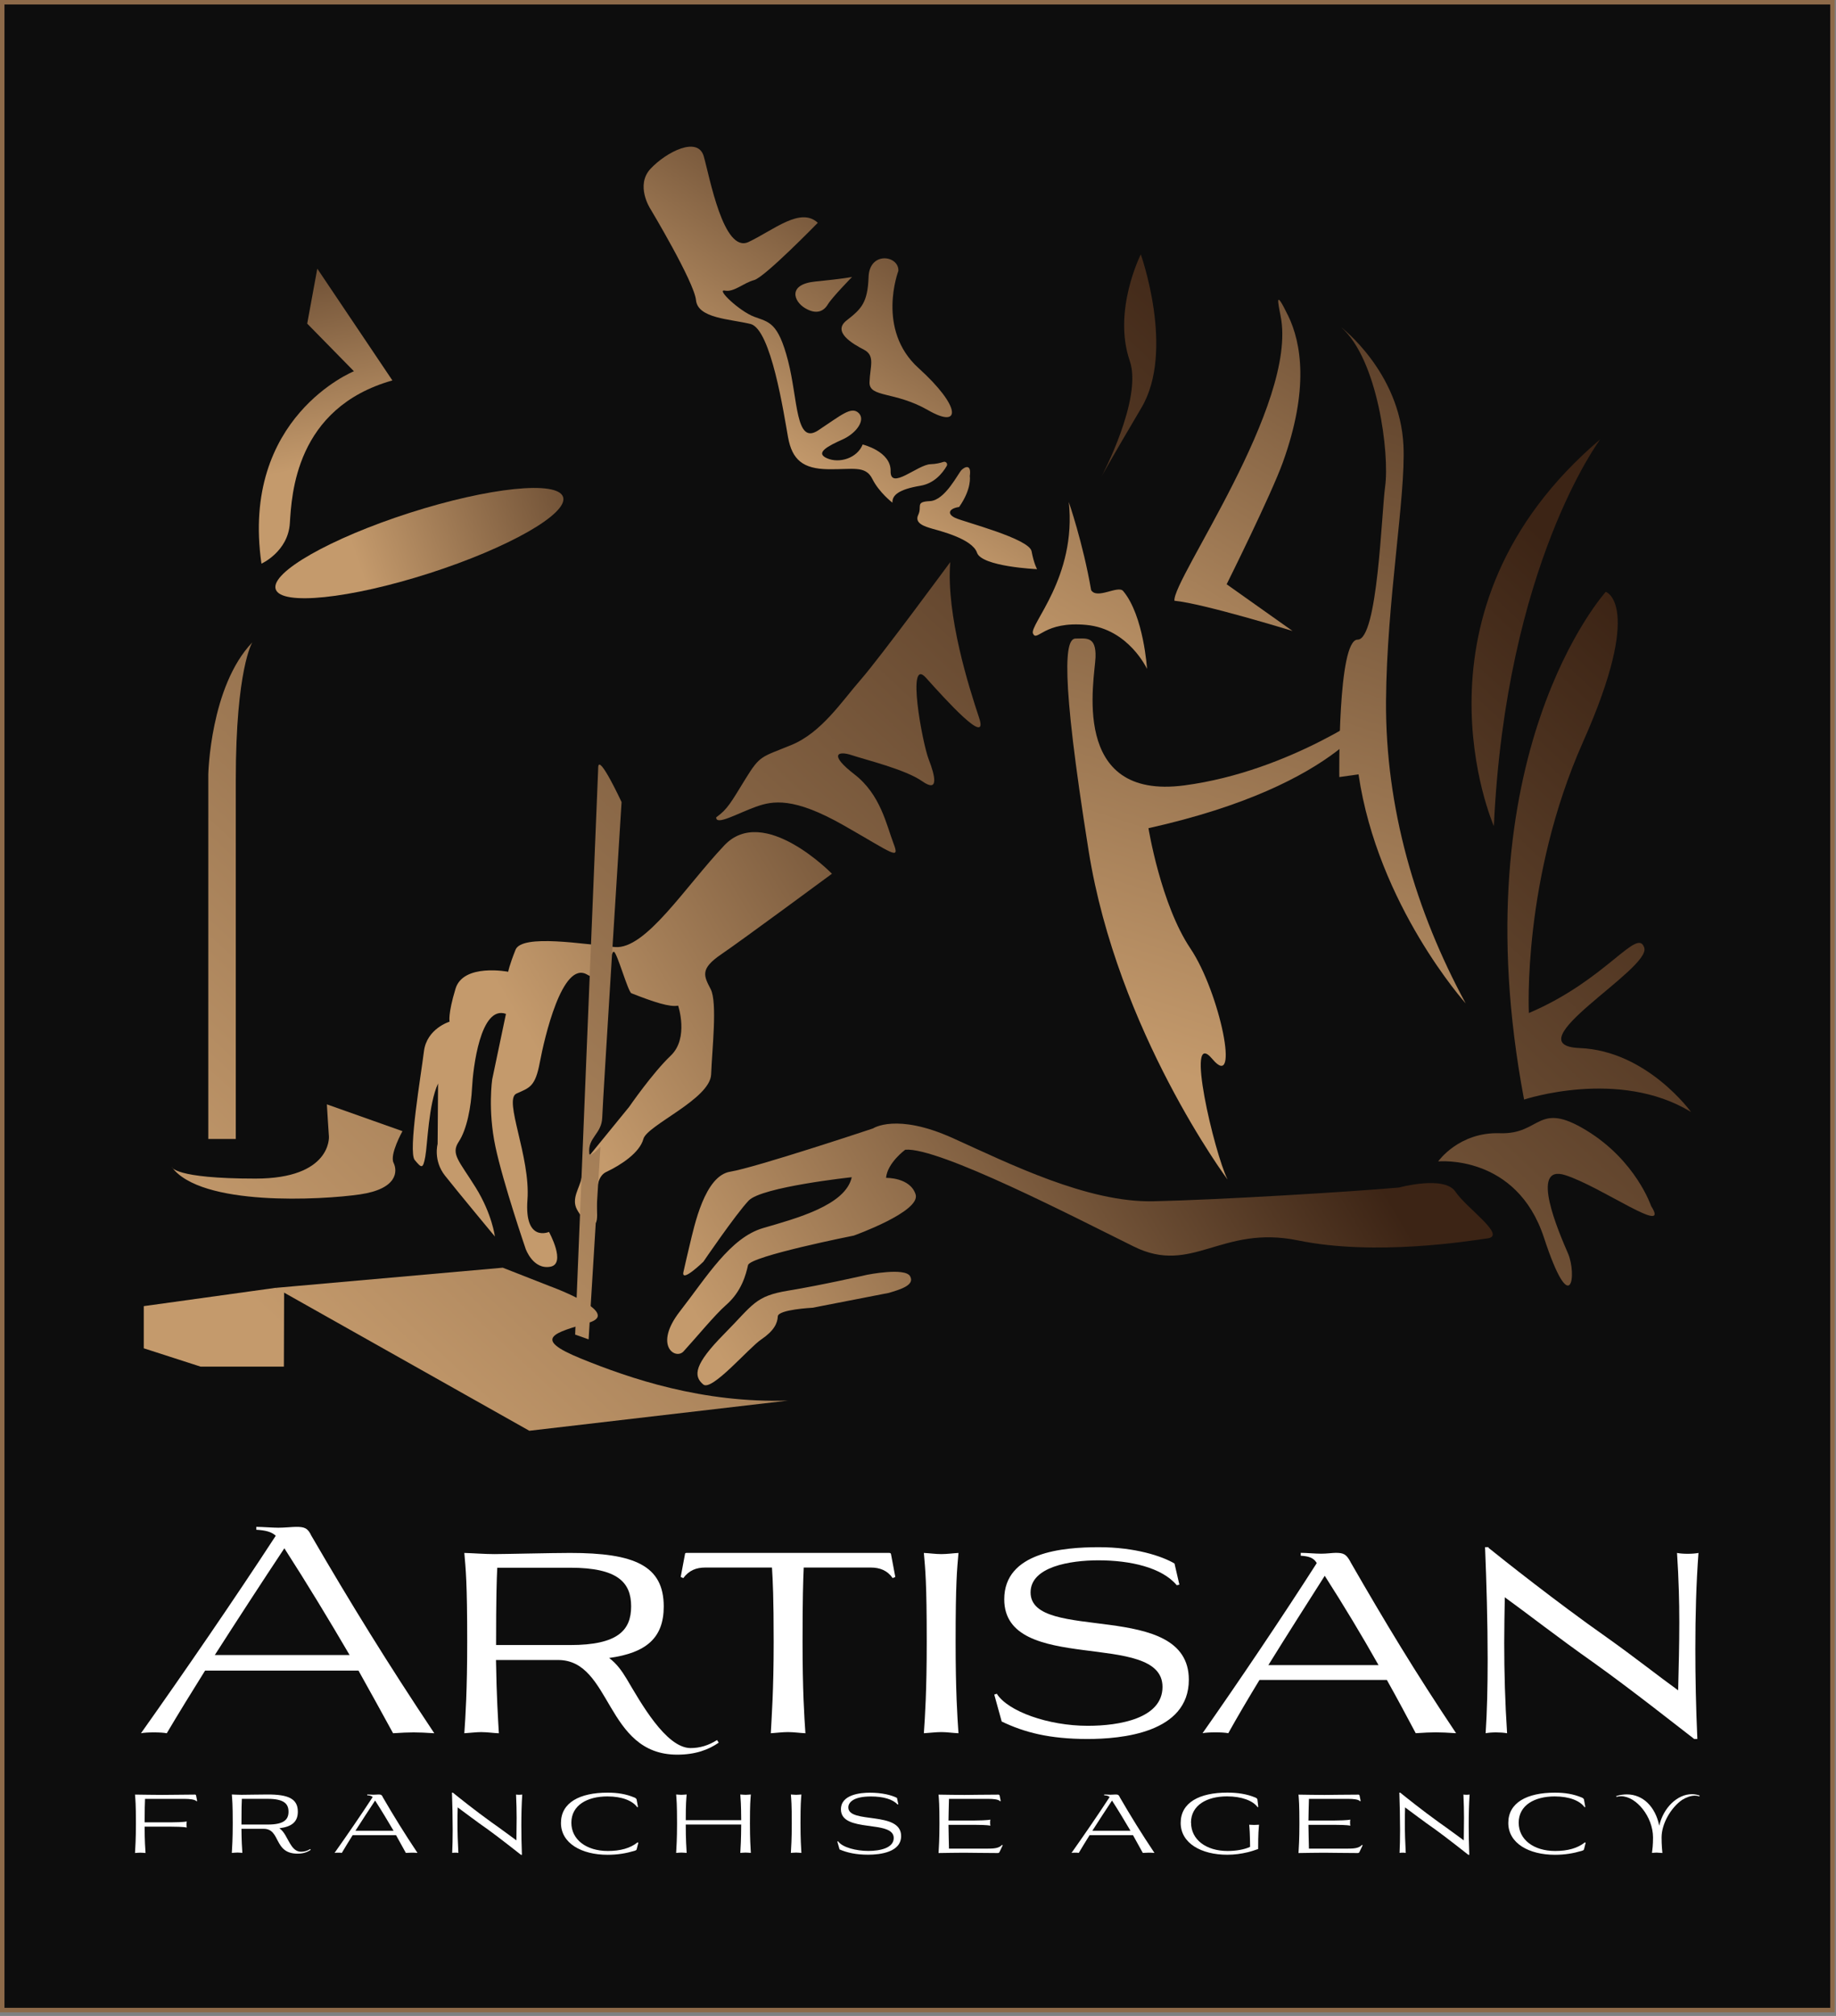 <svg xmlns="http://www.w3.org/2000/svg" width="410" height="450" viewBox="0 0 410 450" fill="none"><rect x="0" y="0" width="410" height="450" fill="#808080" stroke="none"/><path d="M409.22 0.5V448.69H0.5V0.5H409.22Z" fill="rgba(0,0,0,.90)" stroke="#8D6A49"></path><path d="M182.615 49.74C182.615 49.74 170.755 61.91 168.405 62.52C166.055 63.13 163.905 65.28 161.865 64.87C159.825 64.46 165.135 69.47 168.405 70.7C171.675 71.93 173.725 71.82 175.975 80.52C178.225 89.21 177.615 99.44 182.725 96.06C187.835 92.69 190.085 90.64 191.725 92.17C193.365 93.7 191.315 96.67 188.145 98.1C184.975 99.53 181.905 101.07 184.665 102.29C187.425 103.51 191.415 102.29 192.645 99.22C192.645 99.22 198.985 100.75 198.885 105.15C198.785 109.55 204.915 103.72 207.785 103.62C208.985 103.58 209.955 103.35 210.675 103.11C211.225 102.92 211.705 103.51 211.415 104.01C210.485 105.61 208.645 107.91 205.535 108.43C200.625 109.25 199.195 110.58 199.295 112.21C199.295 112.21 196.325 109.96 194.795 106.89C193.265 103.82 190.395 104.84 184.875 104.74C179.355 104.64 176.895 102.69 175.975 97.58C175.055 92.47 172.195 73.45 167.595 72.32C162.995 71.19 155.835 71.09 155.425 67C155.015 62.91 145.195 46.55 145.195 46.55C145.195 46.55 141.825 41.34 145.295 37.65C148.765 33.96 155.825 30.29 157.155 34.89C158.485 39.49 161.555 56.67 167.175 54.01C172.795 51.35 178.725 46.14 182.615 49.72V49.74Z" fill="url(#paint0_linear_109_286)"></path><path d="M190.285 61.81C190.285 61.81 185.785 66.41 184.865 67.95C183.945 69.49 182.305 70.3 179.755 68.77C177.205 67.24 175.865 63.45 182.105 62.84C188.345 62.23 190.285 61.82 190.285 61.82V61.81Z" fill="url(#paint1_linear_109_286)"></path><path d="M200.615 60.48C200.615 60.48 195.605 73.57 205.115 82.16C214.625 90.75 214.725 95.86 207.265 91.57C199.805 87.28 194.075 88.81 194.175 85.33C194.275 81.85 195.505 79.4 192.945 78.07C190.385 76.74 185.785 74.08 189.055 71.53C192.325 68.97 193.755 67.64 193.965 61.82C194.165 55.99 200.815 57.01 200.615 60.49V60.48Z" fill="url(#paint2_linear_109_286)"></path><path d="M216.565 106.29C216.565 106.29 217.075 109.05 214.185 113.17C211.965 113.48 211.345 114.7 213.345 115.62C215.345 116.54 229.835 120.22 230.365 123.06C230.895 125.9 231.595 127.05 231.595 127.05C231.595 127.05 219.245 126.51 218.175 123.37C217.105 120.23 209.665 118.46 208.125 118C206.585 117.54 204.135 116.85 205.055 114.93C205.975 113.01 204.285 112.02 207.665 111.86C211.045 111.7 213.955 105.67 214.725 104.91C215.495 104.15 216.975 103.53 216.565 106.29Z" fill="url(#paint3_linear_109_286)"></path><path d="M212.175 125.51C212.175 125.51 196.535 146.78 192.235 151.69C187.945 156.6 183.445 163.55 176.695 166.31C169.945 169.07 169.745 168.56 166.465 173.88C163.195 179.2 162.485 180.61 159.935 182.45C159.865 184.37 164.675 181.56 168.825 180.08C172.545 178.75 177.205 177.87 188.355 184.21C199.505 190.55 201.035 192.19 199.505 188.2C197.975 184.21 196.645 177.36 190.815 172.86C184.985 168.36 187.135 167.54 190.205 168.57C193.275 169.6 202.165 171.74 205.955 174.4C209.735 177.06 208.815 173.17 207.385 169.49C205.955 165.81 202.375 146.38 206.775 151.29C211.175 156.2 220.885 166.93 218.635 160.19C216.385 153.44 211.275 137.39 212.195 125.53L212.175 125.51Z" fill="url(#paint4_linear_109_286)"></path><path d="M185.785 195.04C185.785 195.04 170.545 179.4 161.755 188.7C152.965 198 144.165 212.01 137.315 211.4C130.465 210.79 116.555 208.43 115.125 212.01C113.695 215.59 113.485 216.92 113.485 216.92C113.485 216.92 103.465 214.98 101.725 220.7C99.985 226.43 100.395 228.06 100.395 228.06C100.395 228.06 95.285 229.59 94.665 234.71C94.045 239.83 91.085 257.1 92.615 258.94C94.145 260.78 94.455 260.99 94.965 258.22C95.475 255.45 95.685 246.46 97.825 241.86L97.725 255.36C97.725 255.36 96.705 259.04 99.365 262.42C102.025 265.8 110.515 276.02 110.515 276.02C110.515 276.02 109.905 271.01 106.225 265.08C102.545 259.15 100.605 257.62 102.445 254.85C104.285 252.08 105.205 246.98 105.415 242.78C105.625 238.58 107.255 224.27 112.985 226.32L109.915 240.94C109.915 240.94 108.895 247.79 110.635 255.97C112.375 264.15 117.385 278.77 117.385 278.77C117.385 278.77 119.025 283.47 122.905 282.76C126.515 282.09 122.595 274.99 122.595 274.99C122.595 274.99 117.075 277.44 117.785 267.83C118.505 258.22 112.365 245.44 115.335 244.11C118.305 242.78 119.525 242.58 120.545 237.16C121.565 231.74 125.555 214.36 131.075 217.53C132.115 218.12 133.365 218.76 134.745 219.4C135.535 219.77 136.265 212.11 137.115 212.47C137.845 212.78 140.255 221.43 141.005 221.72C145.975 223.67 149.555 224.86 151.435 224.48C151.435 224.48 153.885 231.74 149.795 235.63C145.705 239.52 140.495 247.08 140.495 247.08L130.985 258.74C130.985 258.74 130.265 260.68 129.865 262.93C129.465 265.18 127.515 267.53 128.845 269.99C130.175 272.45 132.835 274.8 133.245 272.34C133.655 269.88 132.125 263.14 135.395 261.6C138.665 260.06 142.855 257.31 143.675 254.24C144.495 251.17 158.605 245.34 158.805 239.82C159.005 234.3 160.235 223.77 158.705 220.8C157.175 217.83 156.255 216.3 161.055 213.03C165.855 209.76 185.795 195.03 185.795 195.03L185.785 195.04Z" fill="url(#paint5_linear_109_286)"></path><path d="M274.085 263.24C274.085 263.24 249.545 230.26 243.105 189.93C236.665 149.59 237.895 142.54 240.195 142.54C242.495 142.54 244.795 141.93 244.645 146.68C244.495 151.43 238.675 178.76 264.535 175.31C288.305 172.14 307.485 157.93 307.485 157.93C307.485 157.93 300.325 175.11 256.465 184.87C256.465 184.87 259.225 201.89 265.825 211.71C272.425 221.53 277.025 243.92 270.735 236.4C264.445 228.88 271.195 257.41 274.105 263.24H274.085Z" fill="url(#paint6_linear_109_286)"></path><path d="M357.365 98.05C357.365 98.05 336.305 126.02 333.595 184.4C333.595 184.4 312.425 136.24 357.365 98.05Z" fill="url(#paint7_linear_109_286)"></path><path d="M358.595 132.1C358.595 132.1 325.775 168.3 340.345 245.45C340.345 245.45 361.515 238.39 377.615 248.21C377.615 248.21 367.795 234.56 352.765 233.95C337.735 233.34 368.715 216.31 367.185 211.56C365.655 206.81 358.745 218.77 341.415 226.13C341.415 226.13 339.885 196.22 353.535 165.55C367.185 134.87 358.595 132.11 358.595 132.11V132.1Z" fill="url(#paint8_linear_109_286)"></path><path d="M368.715 269.22C368.715 269.22 365.345 259.1 354.295 252.35C343.255 245.6 344.175 253.27 334.965 252.96C325.765 252.65 321.165 259.25 321.165 259.25C321.165 259.25 338.645 257.56 344.785 276.27C350.925 294.98 352.145 284.4 350.155 279.8C348.165 275.2 341.415 259.71 349.545 262.32C357.675 264.93 373.165 276.12 368.715 269.22Z" fill="url(#paint9_linear_109_286)"></path><path d="M312.425 265.08C312.425 265.08 322.545 262.32 325.005 266C327.465 269.68 336.505 275.82 332.215 276.43C327.925 277.04 307.065 280.42 289.885 276.89C272.705 273.36 266.265 284.71 253.225 278.27C240.185 271.83 209.665 256.03 202.155 256.64C202.155 256.64 198.165 259.55 197.865 262.93C197.865 262.93 203.235 262.78 204.465 266.61C205.695 270.44 190.665 275.81 190.665 275.81C190.665 275.81 167.505 280.41 167.045 282.41C166.585 284.41 165.665 288.24 162.135 291.31C159.685 293.44 155.305 298.77 152.645 301.66C150.835 303.63 145.875 300.36 151.855 292.69C157.835 285.02 163.055 276.28 170.415 274.13C177.775 271.98 188.825 269.07 190.205 262.78C190.205 262.78 170.115 264.93 167.195 267.99C164.285 271.06 157.075 281.64 157.075 281.64C157.075 281.64 152.025 286.56 152.625 283.9C153.055 281.99 153.555 279.82 154.005 277.96C155.075 273.51 157.375 262.47 163.055 261.55C168.725 260.63 194.955 251.89 194.955 251.89C194.955 251.89 200.165 248.36 212.745 254.04C225.325 259.71 242.805 268.46 257.535 268.15C272.255 267.84 302.165 266 312.445 265.08H312.425Z" fill="url(#paint10_linear_109_286)"></path><path d="M198.395 288.62L181.445 291.92C181.445 291.92 173.775 292.3 173.695 293.84C173.615 295.38 172.855 297.06 170.015 298.98C167.175 300.9 158.975 310.64 157.055 309.05C154.745 307.14 155.065 304.5 161.655 297.83C168.255 291.16 168.555 289.32 176.075 288.09C183.595 286.86 193.635 284.56 193.635 284.56C193.635 284.56 202.075 282.87 203.225 284.87C204.375 286.87 201.055 287.84 198.395 288.63V288.62Z" fill="url(#paint11_linear_109_286)"></path><path d="M299.495 73.05C299.495 73.05 312.625 83.06 313.405 99.43C313.945 110.8 309.665 134.22 309.515 156.49C309.365 180.37 316.135 203.42 327.305 223.98C327.305 223.98 307.675 202.1 303.375 172.85L299.085 173.46C299.085 173.46 298.675 142.78 303.175 142.78C307.675 142.78 308.505 114.39 309.315 108.63C310.335 101.27 307.675 80.2 299.495 73.05Z" fill="url(#paint12_linear_109_286)"></path><path d="M95.818 127.983C113.541 122.3 126.939 114.67 125.744 110.941C124.548 107.212 109.211 108.797 91.488 114.48C73.765 120.164 60.367 127.794 61.563 131.522C62.759 135.251 78.095 133.667 95.818 127.983Z" fill="url(#paint13_linear_109_286)"></path><path d="M70.855 59.97L68.605 72.24L79.035 82.87C79.035 82.87 53.675 93.1 58.385 125.82C58.385 125.82 64.315 123.16 64.725 116.82C65.135 110.48 65.955 91.05 87.625 84.92L70.855 59.97Z" fill="url(#paint14_linear_109_286)"></path><path d="M56.335 143.4C56.335 143.4 52.655 149.33 52.655 174.08V254.24H46.515V172.85C46.515 172.85 46.925 153.22 56.335 143.4Z" fill="url(#paint15_linear_109_286)"></path><path d="M176.075 312.63L118.205 319.38L61.555 287.48L112.275 282.98L122.705 287.07C122.705 287.07 139.065 293 131.495 295.25C123.925 297.5 118.615 298.73 129.655 303.23C140.695 307.73 156.855 313.25 176.075 312.64V312.63Z" fill="url(#paint16_linear_109_286)"></path><path d="M63.395 305.06H44.785L32.105 300.97V291.56L61.555 287.47L63.445 288.19L63.395 305.06Z" fill="url(#paint17_linear_109_286)"></path><path d="M73.005 246.52L89.875 252.5C89.875 252.5 86.965 257.71 87.885 259.56C88.805 261.41 88.805 265.39 80.365 266.62C71.925 267.85 44.785 269.38 38.335 260.48C38.335 260.48 38.795 263.09 57.045 263.09C74.065 263.09 73.455 253.73 73.455 253.73C73.455 253.73 72.995 246.83 72.995 246.52H73.005Z" fill="url(#paint18_linear_109_286)"></path><path d="M131.445 298.98L134.085 255.96C134.085 255.96 131.715 258.53 131.595 257.49C131.195 253.9 134.375 253.15 134.485 249.44C134.595 245.73 138.805 179.04 138.805 179.04C138.805 179.04 133.745 168.15 133.595 171.22C133.445 174.29 128.435 297.91 128.435 297.91L131.455 298.98H131.445Z" fill="url(#paint19_linear_109_286)"></path><path d="M254.755 56.8C254.755 56.8 262.425 78.27 254.905 91C247.385 103.73 246.005 106.34 246.005 106.34C246.005 106.34 255.205 89.01 252.295 80.57C248.415 69.35 254.745 56.8 254.745 56.8H254.755Z" fill="url(#paint20_linear_109_286)"></path><path d="M287.625 70.4C290.645 76.6 292.325 86.92 286.505 103.12C283.855 110.5 273.925 130.42 273.925 130.42L288.645 140.85C288.645 140.85 268.705 134.71 262.265 134.1C261.745 129.4 289.865 90.29 285.985 70.6C285.305 67.14 284.745 64.5 287.615 70.4H287.625Z" fill="url(#paint21_linear_109_286)"></path><path d="M238.655 112.01C238.655 112.01 241.825 121.11 243.665 131.74C245.025 133.87 249.675 130.56 250.825 131.94C255.425 137.46 256.145 149.32 256.145 149.32C256.145 149.32 252.055 140.42 242.645 139.5C233.105 138.57 231.605 143.39 230.685 141.44C229.765 139.49 240.505 128.86 238.665 111.99L238.655 112.01Z" fill="url(#paint22_linear_109_286)"></path><path d="M69.57 342.87C78.45 358.14 86.5 371.18 96.98 386.9C95 386.77 93.66 386.71 92.38 386.71C91.04 386.71 89.76 386.77 87.78 386.9C85.22 382.24 82.67 377.57 80.05 372.91H45.8C42.8 377.7 39.86 382.49 37.24 386.9C36.6 386.77 35.51 386.71 34.36 386.71C33.21 386.71 32.06 386.77 31.48 386.9C41 373.48 52.5 356.74 61.58 342.81C60.62 341.92 59.28 341.6 57.23 341.47V340.83C58.57 340.83 60.81 341.02 62.15 341.02C63.62 341.02 65.28 340.83 66.11 340.83C67.9 340.83 68.73 341.02 69.56 342.87H69.57ZM63.5 345.61C58.58 353.02 53.21 361.27 47.97 369.44H78.07C73.47 361.58 68.68 353.66 63.5 345.61Z" fill="white"></path><path d="M107.59 386.64C106.31 386.64 104.97 386.83 103.69 386.9C103.95 383.13 104.33 377.44 104.33 366.52C104.33 353.04 104.01 350.42 103.69 346.65C105.8 346.71 108.29 346.91 110.4 346.91C112.51 346.91 123.37 346.65 127.33 346.65C141.64 346.65 148.22 349.46 148.22 358.6C148.22 365.63 144.32 368.95 136.02 370.1C137.75 371.38 138.9 373.04 139.98 374.83C143.05 380.01 148.68 390.14 154.18 390.21C156.29 390.21 158.21 389.63 160.12 388.42L160.5 389C158.2 390.6 155.26 391.68 151.23 391.68C135.13 391.68 136.65 370.55 124.63 370.55H110.76C110.89 378.86 111.21 383.46 111.4 386.91C110.12 386.85 108.78 386.65 107.57 386.65L107.59 386.64ZM111.04 349.96C110.91 352.84 110.78 356.48 110.78 367.21H127.33C138 367.21 140.94 363.89 140.94 358.58C140.94 353.27 138 349.95 127.33 349.95H111.04V349.96Z" fill="white"></path><path d="M175.96 386.64C174.68 386.64 173.34 386.83 172.13 386.9C172.32 383.13 172.77 377.44 172.77 366.52C172.77 356.62 172.58 352.91 172.39 349.91H157.5C155.46 349.91 153.86 350.55 152.58 352.27L152.01 352.01L152.97 346.9C152.97 346.64 153.23 346.64 153.42 346.64H198.4C198.66 346.64 198.91 346.64 198.97 346.9L199.93 352.01L199.35 352.27C198.14 350.54 196.47 349.91 194.43 349.91H179.48C179.35 352.91 179.22 356.62 179.22 366.52C179.22 377.45 179.6 383.13 179.86 386.9C178.58 386.84 177.24 386.64 175.96 386.64Z" fill="white"></path><path d="M210.21 386.64C208.93 386.64 207.59 386.83 206.31 386.9C206.57 383.13 206.95 377.44 206.95 366.52C206.95 353.04 206.63 350.42 206.31 346.65C207.59 346.71 208.93 346.91 210.21 346.91C211.49 346.91 212.77 346.72 214.04 346.65C213.72 350.42 213.4 353.04 213.4 366.52C213.4 377.45 213.78 383.13 214.04 386.9C212.76 386.84 211.42 386.64 210.21 386.64Z" fill="white"></path><path d="M263.37 353.73L262.79 353.86C259.47 349.9 252.44 348.3 245.28 348.3C239.02 348.3 230.14 349.71 230.14 355.46C230.14 366.83 265.48 356.93 265.48 374.95C265.48 386.83 250.46 388.18 242.86 388.18C234.36 388.18 228.74 386.71 223.69 384.28L222.03 378.27L222.6 378.08C225.03 381.98 234.04 385.24 242.92 385.24C250.01 385.24 259.6 383.58 259.6 376.55C259.6 363.71 224.26 373.99 224.26 357C224.26 346.46 237.36 345.37 245.41 345.37C253.46 345.37 259.47 347.35 262.28 349.01L263.37 353.74V353.73Z" fill="white"></path><path d="M301.58 348.68C309.31 362.1 315.96 373.15 325.16 386.89C323.18 386.76 321.9 386.7 320.62 386.7C319.34 386.7 318.13 386.76 316.15 386.89C314.04 382.93 311.93 378.97 309.7 375H281.26C278.77 379.09 276.4 383.11 274.29 386.89C273.65 386.76 272.56 386.7 271.42 386.7C270.28 386.7 269.12 386.76 268.54 386.89C276.53 375.52 286.43 360.82 294.04 348.93C294 348.89 293.98 348.847 293.98 348.8C293.28 347.71 292.25 347.39 290.47 347.27V346.63C291.75 346.63 293.73 346.82 295.01 346.82C296.29 346.82 297.57 346.63 298.27 346.63C300 346.63 300.63 346.89 301.59 348.67L301.58 348.68ZM295.83 351.75C291.93 357.88 287.52 364.78 283.24 371.69H307.84C304.13 365.11 300.17 358.53 295.83 351.75Z" fill="white"></path><path d="M332.38 345.49C335.38 347.92 347.78 357.76 358.71 365.43C365.1 369.97 370.66 374.38 374.75 377.32C374.88 371.89 375.01 367.1 375.01 362.11C375.01 357.45 374.88 352.53 374.5 346.65C375.14 346.78 375.97 346.84 376.86 346.84C377.75 346.84 378.65 346.78 379.29 346.65C378.78 353.49 378.59 360.58 378.59 368.12C378.59 374.45 378.72 381.09 379.04 388.18H378.34C375.4 385.94 364.54 377.32 355.85 371.12C347.86 365.5 340.83 360 336.04 356.55C335.98 359.94 335.91 363.32 335.91 366.77C335.91 373.35 336.1 380 336.55 386.9C335.85 386.77 334.95 386.71 334.12 386.71C333.23 386.71 332.39 386.77 331.76 386.9C332.08 382.17 332.21 376.48 332.21 370.41C332.21 362.1 331.95 353.16 331.63 345.36H332.4V345.49H332.38Z" fill="white"></path><path d="M43.78 400.76L44.03 402.03L43.87 402.07C43.56 401.67 42.26 401.55 41.34 401.55H32.39C32.34 402.44 32.3 404.03 32.3 406.79H38.12C38.88 406.79 41.03 406.75 41.7 406.59C41.66 406.84 41.66 407.04 41.66 407.26C41.66 407.49 41.66 407.68 41.7 407.95C41.03 407.77 38.88 407.75 38.12 407.75H32.3C32.3 411.06 32.43 412.49 32.5 413.63C32.1 413.61 31.7 413.56 31.32 413.56C30.94 413.56 30.52 413.61 30.15 413.63C30.22 412.42 30.35 410.57 30.35 407.03C30.35 402.65 30.24 401.79 30.15 400.59C32.01 400.61 34.38 400.66 36.24 400.66C38.1 400.66 40.09 400.61 43.51 400.59C43.67 400.59 43.75 400.64 43.78 400.77V400.76Z" fill="white"></path><path d="M52.94 413.54C52.56 413.54 52.14 413.59 51.77 413.61C51.84 412.4 51.97 410.55 51.97 407.01C51.97 402.63 51.86 401.77 51.77 400.57C52.44 400.59 53.25 400.64 53.94 400.64C54.55 400.64 58.41 400.57 59.8 400.57C64.28 400.57 66.51 401.46 66.51 404.4C66.51 406.71 65.14 407.76 62.39 408.11C63 408.54 63.4 409.1 63.76 409.72C64.74 411.38 65.42 413.34 67.25 413.35C67.97 413.35 68.62 413.17 69.27 412.75L69.38 412.93C68.64 413.44 67.7 413.78 66.45 413.78C61.03 413.78 62.74 408.23 58.87 408.23H53.92C53.94 410.98 54.05 412.48 54.12 413.6C53.72 413.58 53.32 413.53 52.94 413.53V413.54ZM54.01 401.53C53.96 402.47 53.92 403.66 53.92 407.28H59.8C63.4 407.28 64.43 406.18 64.43 404.41C64.43 402.64 63.4 401.54 59.8 401.54H54.01V401.53Z" fill="white"></path><path d="M85.47 401.15C87.98 405.47 90.26 409.16 93.23 413.61C92.67 413.57 92.29 413.56 91.93 413.56C91.55 413.56 91.19 413.58 90.63 413.61C89.91 412.29 89.18 410.97 88.44 409.65H78.75C77.9 411.01 77.07 412.36 76.33 413.61C76.15 413.57 75.84 413.56 75.52 413.56C75.2 413.56 74.87 413.58 74.71 413.61C77.4 409.81 80.66 405.08 83.23 401.13C82.96 400.88 82.58 400.79 82 400.75V400.57C82.38 400.57 83.01 400.62 83.39 400.62C83.81 400.62 84.28 400.57 84.51 400.57C85.02 400.57 85.25 400.62 85.49 401.15H85.47ZM83.76 401.93C82.37 404.03 80.85 406.36 79.37 408.67H87.89C86.59 406.45 85.23 404.2 83.77 401.93H83.76Z" fill="white"></path><path d="M101.18 400.2C102.14 400.98 106.22 404.25 109.79 406.8C111.92 408.28 113.95 409.84 115.32 410.81C115.34 409.06 115.37 407.47 115.37 405.84C115.37 404.21 115.33 402.53 115.24 400.58C115.42 400.62 115.67 400.63 115.93 400.63C116.19 400.63 116.44 400.61 116.62 400.58C116.48 402.8 116.42 405.08 116.42 407.5C116.42 409.54 116.46 411.71 116.55 414.03H116.33C115.37 413.29 111.81 410.45 108.97 408.39C106.29 406.53 103.8 404.61 102.21 403.45C102.17 404.59 102.16 405.73 102.16 406.87C102.16 409.09 102.23 411.32 102.36 413.61C102.16 413.57 101.93 413.56 101.67 413.56C101.41 413.56 101.16 413.58 100.98 413.61C101.05 412.11 101.09 410.36 101.09 408.49C101.09 405.76 101.02 402.83 100.93 400.16H101.18V400.2Z" fill="white"></path><path d="M127.59 406.87C127.59 410.65 130.95 413.18 135.74 413.18C138.52 413.18 140.75 412.57 142.37 411.26L142.55 411.33L142.19 412.76C142.14 412.99 142.03 413.03 141.65 413.16C139.82 413.7 137.94 414.03 135.68 414.03C129.86 414.03 125.27 411.46 125.27 406.92C125.27 402.38 129.45 400.16 135.68 400.16C137.9 400.16 139.82 400.47 141.65 401.24C141.85 401.31 142.08 401.46 142.16 401.66L142.47 403.36L142.29 403.4C141.28 401.99 138.95 401 135.64 401C131.16 401 127.59 402.95 127.59 406.88V406.87Z" fill="white"></path><path d="M166.5 413.54C166.12 413.54 165.7 413.59 165.32 413.61C165.39 412.44 165.5 410.65 165.52 407.28H153.14C153.14 410.64 153.27 412.43 153.34 413.61C152.94 413.59 152.54 413.54 152.16 413.54C151.78 413.54 151.36 413.59 150.99 413.61C151.06 412.4 151.19 410.55 151.19 407.01C151.19 402.63 151.08 401.77 150.99 400.57C151.37 400.59 151.79 400.64 152.16 400.64C152.53 400.64 152.94 400.59 153.34 400.57C153.25 401.69 153.14 402.56 153.14 406.3H165.52C165.5 402.56 165.39 401.69 165.32 400.57C165.7 400.59 166.12 400.64 166.5 400.64C166.88 400.64 167.28 400.59 167.67 400.57C167.58 401.76 167.47 402.63 167.47 407.01C167.47 410.55 167.6 412.4 167.67 413.61C167.27 413.59 166.87 413.54 166.5 413.54Z" fill="white"></path><path d="M177.78 413.54C177.4 413.54 176.98 413.59 176.61 413.61C176.68 412.4 176.81 410.55 176.81 407.01C176.81 402.63 176.7 401.77 176.61 400.57C176.99 400.59 177.41 400.64 177.78 400.64C178.15 400.64 178.58 400.59 178.96 400.57C178.87 401.76 178.76 402.63 178.76 407.01C178.76 410.55 178.89 412.4 178.96 413.61C178.58 413.59 178.16 413.54 177.78 413.54Z" fill="white"></path><path d="M200.61 402.76L200.43 402.8C199.38 401.64 197.25 401.01 194.48 401.01C190.48 401.01 189.44 402.4 189.44 403.45C189.44 407.21 201.23 404.16 201.23 409.85C201.23 413.45 196.58 414.01 193.85 414.01C191.12 414.01 189.13 413.54 187.49 412.84L186.98 411.07L187.16 411.02C188.12 412.41 191.26 413.17 193.9 413.17C196.54 413.17 199.58 412.52 199.58 410.28C199.58 406.12 187.79 409.25 187.79 403.88C187.79 400.55 192.2 400.17 194.26 400.17C196.92 400.17 199.05 400.69 200.3 401.33L200.61 402.78V402.76Z" fill="white"></path><path d="M223.22 400.76L223.47 402.03L223.31 402.07C223.02 401.64 221.7 401.55 220.78 401.55H211.92C211.9 403.14 211.81 404.79 211.81 406.38H217.56C218.36 406.38 220.49 406.34 221.16 406.18C221.11 406.43 221.11 406.63 221.11 406.87C221.11 407.09 221.11 407.27 221.16 407.54C220.49 407.36 218.36 407.34 217.56 407.34H211.81C211.81 409.11 211.9 410.9 211.92 412.66H220.22C222.01 412.66 223.04 412.59 223.76 411.83L223.92 411.9L223.23 413.35C223.1 413.62 223.03 413.64 222.72 413.64C219.47 413.64 217.08 413.57 215.25 413.57C213.53 413.57 211.31 413.62 209.59 413.64C209.66 412.43 209.79 410.58 209.79 407.04C209.79 402.66 209.68 401.8 209.59 400.6C211.36 400.62 213.62 400.67 215.39 400.67C217.02 400.67 219.42 400.6 222.95 400.6C223.09 400.6 223.17 400.65 223.2 400.78L223.22 400.76Z" fill="white"></path><path d="M250.04 401.15C252.55 405.47 254.83 409.16 257.8 413.61C257.24 413.57 256.86 413.56 256.5 413.56C256.12 413.56 255.76 413.58 255.2 413.61C254.48 412.29 253.75 410.97 253.01 409.65H243.32C242.47 411.01 241.64 412.36 240.9 413.61C240.72 413.57 240.41 413.56 240.09 413.56C239.77 413.56 239.44 413.58 239.28 413.61C241.97 409.81 245.23 405.08 247.8 401.13C247.53 400.88 247.15 400.79 246.57 400.75V400.57C246.95 400.57 247.58 400.62 247.96 400.62C248.38 400.62 248.85 400.57 249.08 400.57C249.59 400.57 249.82 400.62 250.06 401.15H250.04ZM248.32 401.93C246.93 404.03 245.41 406.36 243.93 408.67H252.45C251.15 406.45 249.79 404.2 248.33 401.93H248.32Z" fill="white"></path><path d="M265.98 406.87C265.98 410.65 269.34 413.18 274.13 413.18C275.99 413.18 277.85 412.87 279.16 412.26C279.12 409.1 279.05 408.3 278.96 407.32C279.32 407.34 279.7 407.37 280.06 407.37C280.42 407.37 280.8 407.33 281.16 407.32C281.07 408.35 280.96 409.11 280.96 412.74C280.25 412.99 279.46 413.26 278.63 413.46C277.22 413.8 275.68 414.02 274.07 414.02C268.25 414.02 263.66 411.45 263.66 406.91C263.66 402.37 267.84 400.15 274.07 400.15C276.33 400.15 278.43 400.46 280.27 401.23C280.49 401.3 280.72 401.45 280.79 401.65L280.99 403.35L280.83 403.39C279.82 401.98 277.32 400.99 274.01 400.99C269.53 400.99 265.96 402.94 265.96 406.87H265.98Z" fill="white"></path><path d="M303.6 400.76L303.85 402.03L303.69 402.07C303.4 401.64 302.08 401.55 301.16 401.55H292.3C292.28 403.14 292.19 404.79 292.19 406.38H297.94C298.74 406.38 300.87 406.34 301.54 406.18C301.49 406.43 301.49 406.63 301.49 406.87C301.49 407.09 301.49 407.27 301.54 407.54C300.87 407.36 298.74 407.34 297.94 407.34H292.19C292.19 409.11 292.28 410.9 292.3 412.66H300.6C302.39 412.66 303.42 412.59 304.14 411.83L304.3 411.9L303.61 413.35C303.48 413.62 303.41 413.64 303.1 413.64C299.85 413.64 297.46 413.57 295.63 413.57C293.91 413.57 291.69 413.62 289.97 413.64C290.04 412.43 290.17 410.58 290.17 407.04C290.17 402.66 290.06 401.8 289.97 400.6C291.74 400.62 294 400.67 295.77 400.67C297.4 400.67 299.8 400.6 303.33 400.6C303.47 400.6 303.55 400.65 303.58 400.78L303.6 400.76Z" fill="white"></path><path d="M312.74 400.2C313.7 400.98 317.78 404.25 321.35 406.8C323.48 408.28 325.51 409.84 326.88 410.81C326.9 409.06 326.93 407.47 326.93 405.84C326.93 404.21 326.89 402.53 326.8 400.58C326.98 400.62 327.23 400.63 327.49 400.63C327.75 400.63 328 400.61 328.18 400.58C328.03 402.8 327.98 405.08 327.98 407.5C327.98 409.54 328.02 411.71 328.11 414.03H327.89C326.93 413.29 323.37 410.45 320.53 408.39C317.85 406.53 315.36 404.61 313.77 403.45C313.73 404.59 313.72 405.73 313.72 406.87C313.72 409.09 313.79 411.32 313.92 413.61C313.72 413.57 313.49 413.56 313.23 413.56C312.97 413.56 312.72 413.58 312.54 413.61C312.61 412.11 312.65 410.36 312.65 408.49C312.65 405.76 312.58 402.83 312.49 400.16H312.74V400.2Z" fill="white"></path><path d="M339.14 406.87C339.14 410.65 342.5 413.18 347.29 413.18C350.07 413.18 352.3 412.57 353.92 411.26L354.1 411.33L353.74 412.76C353.69 412.99 353.58 413.03 353.2 413.16C351.37 413.7 349.49 414.03 347.23 414.03C341.41 414.03 336.82 411.46 336.82 406.92C336.82 402.38 341 400.16 347.23 400.16C349.45 400.16 351.37 400.47 353.2 401.24C353.4 401.31 353.63 401.46 353.71 401.66L354.02 403.36L353.84 403.4C352.83 401.99 350.5 401 347.19 401C342.71 401 339.14 402.95 339.14 406.88V406.87Z" fill="white"></path><path d="M370.09 413.54C369.71 413.54 369.29 413.59 368.91 413.61C369 412.89 369.14 411.87 369.14 410.18C369.14 405.55 365.4 400.96 362 400.96C361.66 400.96 361.3 401 360.97 401.11L360.9 400.93C361.73 400.66 362.54 400.55 363.3 400.55C366.92 400.55 369.66 403.32 370.53 407.53C371.45 403.53 374.56 400.5 377.82 400.5C378.4 400.5 379 400.61 379.57 400.81L379.46 400.99C379.15 400.88 378.83 400.83 378.48 400.83C377.58 400.83 376.58 401.19 375.61 401.79C373.15 403.51 371.05 407.07 371.05 410.16C371.05 411.95 371.18 412.94 371.23 413.63C370.85 413.61 370.45 413.56 370.07 413.56L370.09 413.54Z" fill="white"></path><defs><linearGradient id="paint0_linear_109_286" x1="211.545" y1="18.54" x2="162.945" y2="94.98" gradientUnits="userSpaceOnUse"><stop stop-color="#3C2415"></stop><stop offset="1" stop-color="#C49A6C"></stop></linearGradient><linearGradient id="paint1_linear_109_286" x1="212.225" y1="18.97" x2="163.635" y2="95.42" gradientUnits="userSpaceOnUse"><stop stop-color="#3C2415"></stop><stop offset="1" stop-color="#C49A6C"></stop></linearGradient><linearGradient id="paint2_linear_109_286" x1="231.835" y1="31.44" x2="183.245" y2="107.88" gradientUnits="userSpaceOnUse"><stop stop-color="#3C2415"></stop><stop offset="1" stop-color="#C49A6C"></stop></linearGradient><linearGradient id="paint3_linear_109_286" x1="262.375" y1="50.85" x2="213.785" y2="127.3" gradientUnits="userSpaceOnUse"><stop stop-color="#3C2415"></stop><stop offset="1" stop-color="#C49A6C"></stop></linearGradient><linearGradient id="paint4_linear_109_286" x1="287.335" y1="70.15" x2="74.895" y2="297.47" gradientUnits="userSpaceOnUse"><stop stop-color="#3C2415"></stop><stop offset="1" stop-color="#C49A6C"></stop></linearGradient><linearGradient id="paint5_linear_109_286" x1="250.725" y1="168.17" x2="125.095" y2="243.43" gradientUnits="userSpaceOnUse"><stop stop-color="#3C2415"></stop><stop offset="1" stop-color="#C49A6C"></stop></linearGradient><linearGradient id="paint6_linear_109_286" x1="314.715" y1="21.77" x2="246.565" y2="234.51" gradientUnits="userSpaceOnUse"><stop stop-color="#3C2415"></stop><stop offset="1" stop-color="#C49A6C"></stop></linearGradient><linearGradient id="paint7_linear_109_286" x1="355.785" y1="129.73" x2="135.935" y2="364.99" gradientUnits="userSpaceOnUse"><stop stop-color="#3C2415"></stop><stop offset="1" stop-color="#C49A6C"></stop></linearGradient><linearGradient id="paint8_linear_109_286" x1="392.505" y1="164.05" x2="172.655" y2="399.3" gradientUnits="userSpaceOnUse"><stop stop-color="#3C2415"></stop><stop offset="1" stop-color="#C49A6C"></stop></linearGradient><linearGradient id="paint9_linear_109_286" x1="417.775" y1="187.66" x2="197.915" y2="422.92" gradientUnits="userSpaceOnUse"><stop stop-color="#3C2415"></stop><stop offset="1" stop-color="#C49A6C"></stop></linearGradient><linearGradient id="paint10_linear_109_286" x1="294.315" y1="240.93" x2="168.685" y2="316.19" gradientUnits="userSpaceOnUse"><stop stop-color="#3C2415"></stop><stop offset="1" stop-color="#C49A6C"></stop></linearGradient><linearGradient id="paint11_linear_109_286" x1="286.735" y1="228.28" x2="161.105" y2="303.54" gradientUnits="userSpaceOnUse"><stop stop-color="#3C2415"></stop><stop offset="1" stop-color="#C49A6C"></stop></linearGradient><linearGradient id="paint12_linear_109_286" x1="350.345" y1="33.18" x2="282.195" y2="245.92" gradientUnits="userSpaceOnUse"><stop stop-color="#3C2415"></stop><stop offset="1" stop-color="#C49A6C"></stop></linearGradient><linearGradient id="paint13_linear_109_286" x1="155.603" y1="99.609" x2="80.043" y2="125.979" gradientUnits="userSpaceOnUse"><stop stop-color="#3C2415"></stop><stop offset="1" stop-color="#C49A6C"></stop></linearGradient><linearGradient id="paint14_linear_109_286" x1="59.025" y1="35.48" x2="72.655" y2="103.63" gradientUnits="userSpaceOnUse"><stop stop-color="#3C2415"></stop><stop offset="1" stop-color="#C49A6C"></stop></linearGradient><linearGradient id="paint15_linear_109_286" x1="229.425" y1="11.64" x2="9.565" y2="246.9" gradientUnits="userSpaceOnUse"><stop stop-color="#3C2415"></stop><stop offset="1" stop-color="#C49A6C"></stop></linearGradient><linearGradient id="paint16_linear_109_286" x1="314.255" y1="90.92" x2="94.405" y2="326.18" gradientUnits="userSpaceOnUse"><stop stop-color="#3C2415"></stop><stop offset="1" stop-color="#C49A6C"></stop></linearGradient><linearGradient id="paint17_linear_109_286" x1="275.455" y1="54.66" x2="55.595" y2="289.92" gradientUnits="userSpaceOnUse"><stop stop-color="#3C2415"></stop><stop offset="1" stop-color="#C49A6C"></stop></linearGradient><linearGradient id="paint18_linear_109_286" x1="265.435" y1="45.3" x2="45.585" y2="280.56" gradientUnits="userSpaceOnUse"><stop stop-color="#3C2415"></stop><stop offset="1" stop-color="#C49A6C"></stop></linearGradient><linearGradient id="paint19_linear_109_286" x1="289.075" y1="67.39" x2="69.225" y2="302.65" gradientUnits="userSpaceOnUse"><stop stop-color="#3C2415"></stop><stop offset="1" stop-color="#C49A6C"></stop></linearGradient><linearGradient id="paint20_linear_109_286" x1="275.495" y1="54.7" x2="55.645" y2="289.96" gradientUnits="userSpaceOnUse"><stop stop-color="#3C2415"></stop><stop offset="1" stop-color="#C49A6C"></stop></linearGradient><linearGradient id="paint21_linear_109_286" x1="341.895" y1="12.54" x2="249.455" y2="166.61" gradientUnits="userSpaceOnUse"><stop stop-color="#3C2415"></stop><stop offset="1" stop-color="#C49A6C"></stop></linearGradient><linearGradient id="paint22_linear_109_286" x1="324.525" y1="2.12" x2="232.085" y2="156.19" gradientUnits="userSpaceOnUse"><stop stop-color="#3C2415"></stop><stop offset="1" stop-color="#C49A6C"></stop></linearGradient></defs></svg>